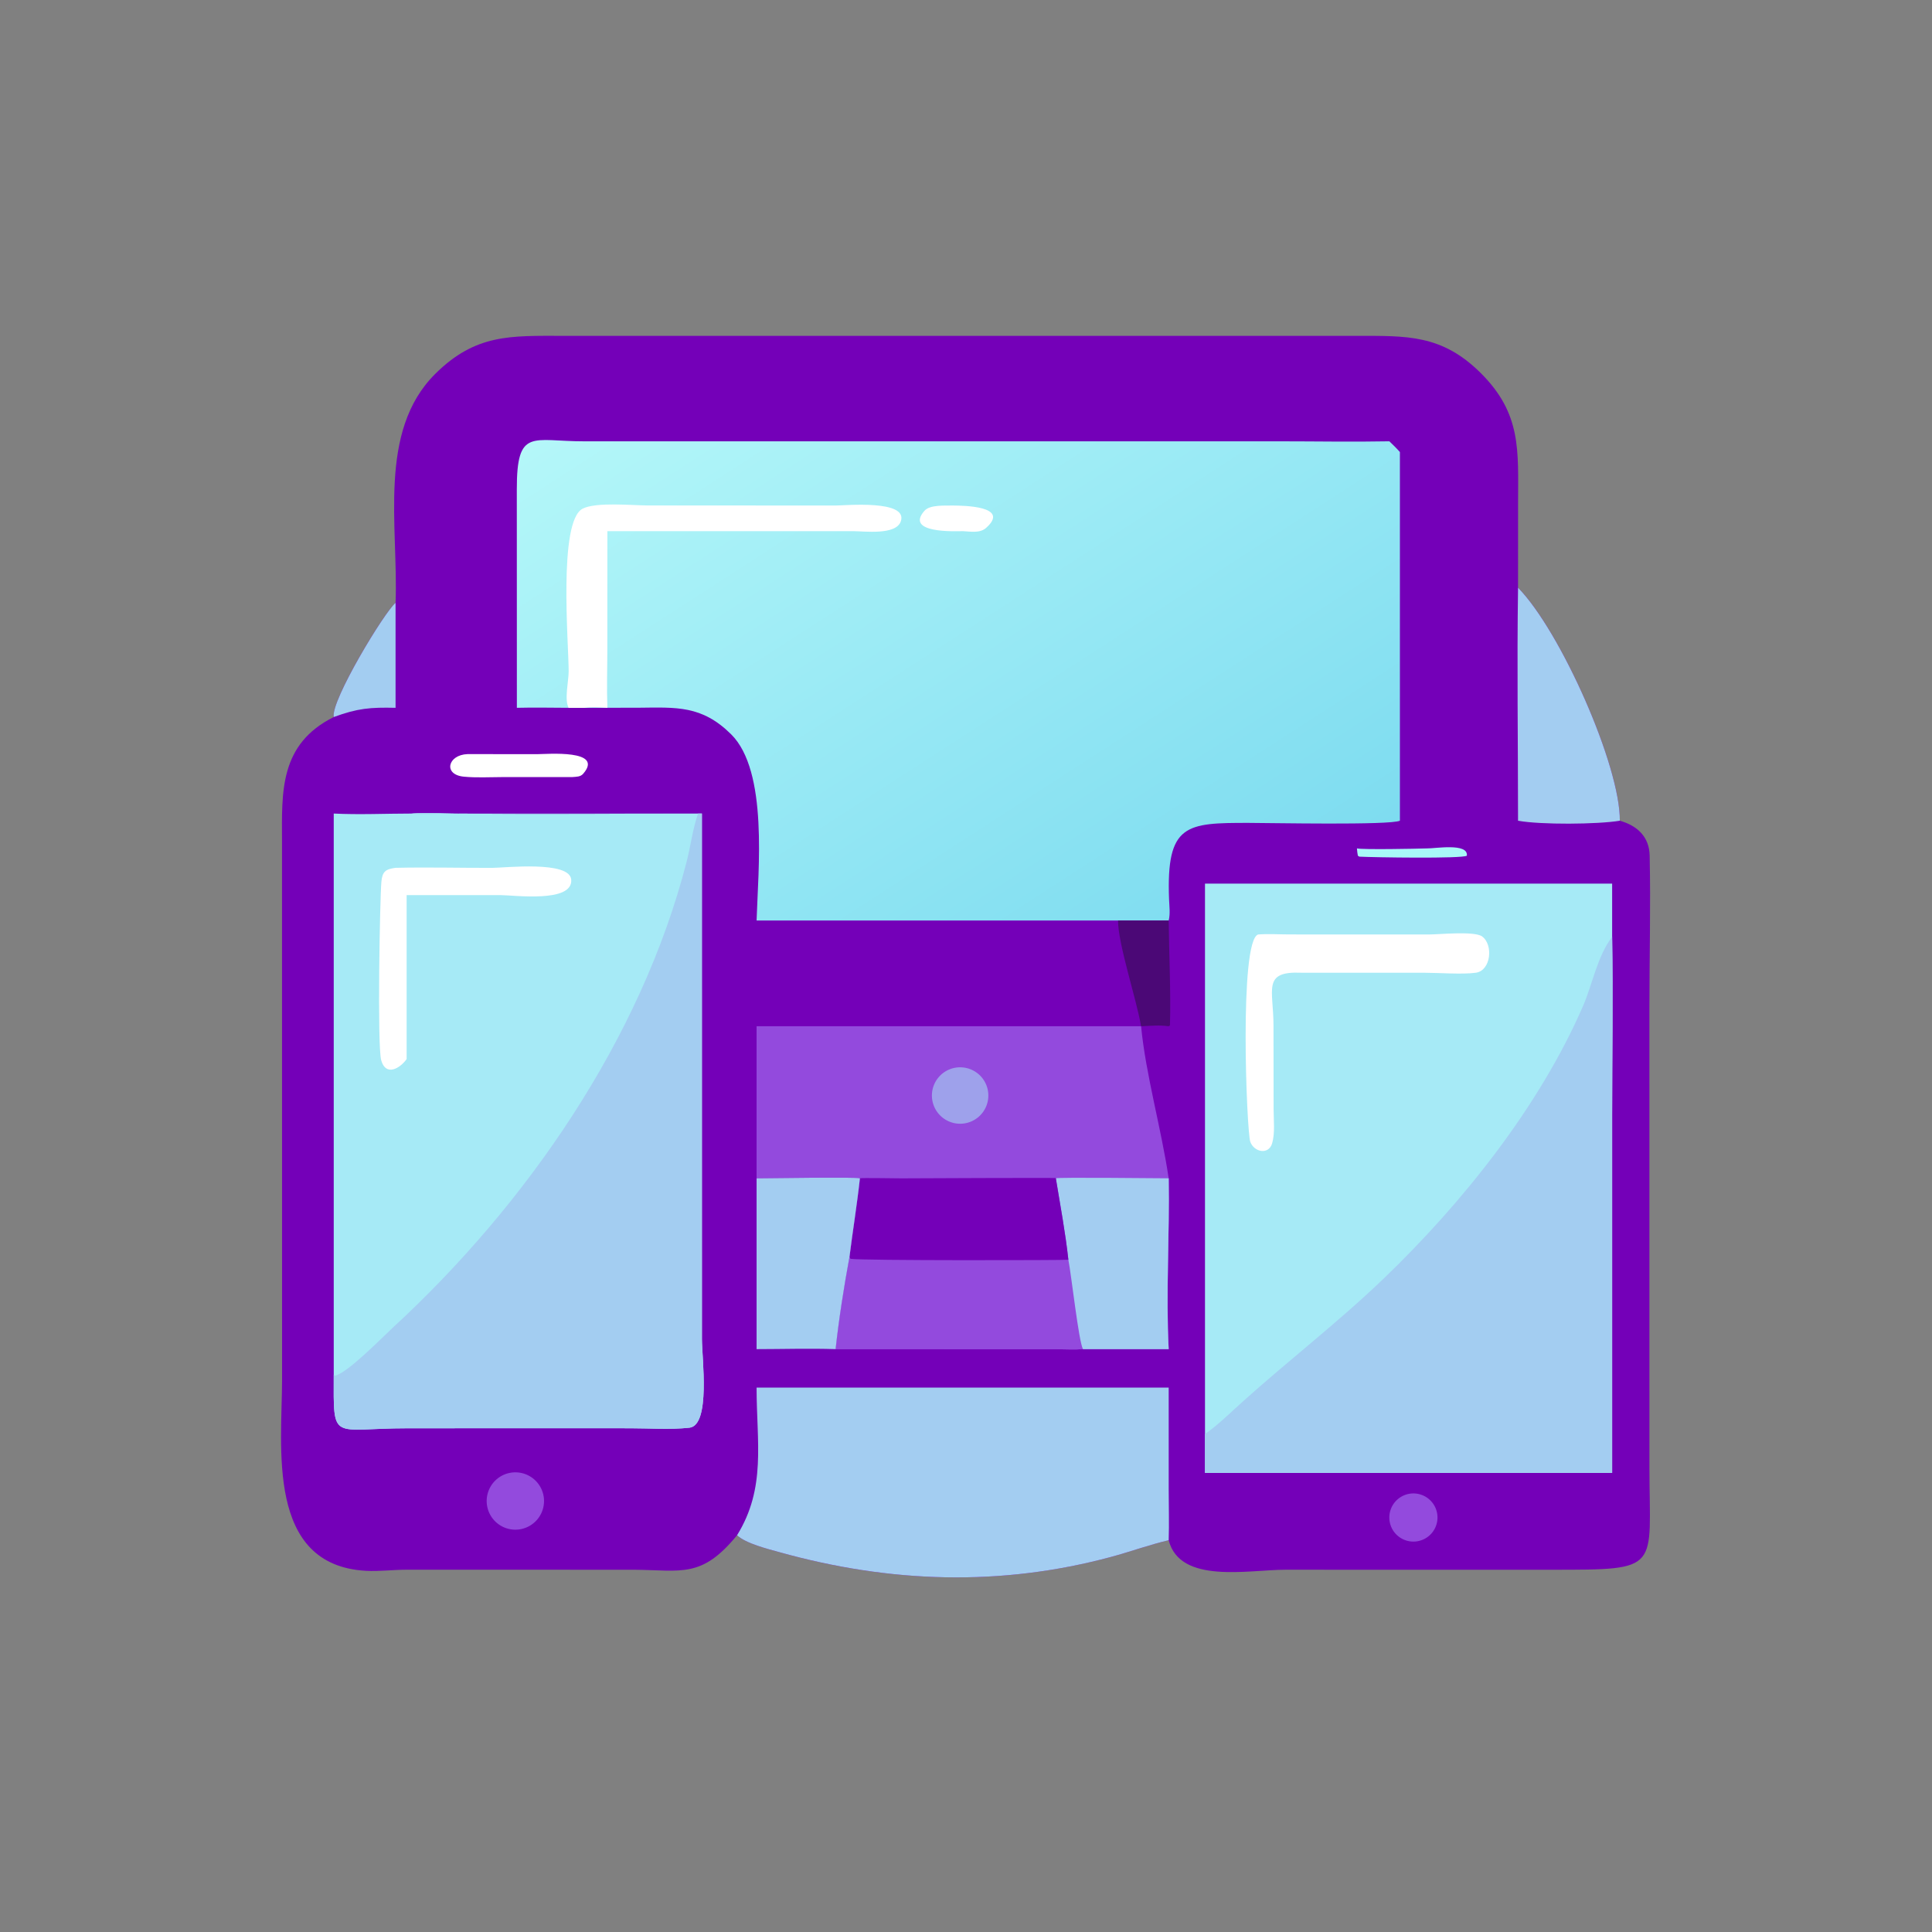 <?xml version="1.0" encoding="utf-8" ?>
<svg xmlns="http://www.w3.org/2000/svg" xmlns:xlink="http://www.w3.org/1999/xlink" width="1024" height="1024">
	<rect width="100%" height="100%" fill="#808080" stroke="none"/>
	<path fill="#7400B8" transform="scale(2 2)" d="M104.829 159.754C105.608 139.557 99.998 114.339 115.33 99.095C126.048 88.439 135.334 89.001 149.237 89.002L270.756 89.009L359.315 89.006C372.853 89.01 382.074 88.599 392.403 98.853C403.25 109.622 402.325 119.388 402.305 133.374L402.296 155.747C413.588 167.27 429.407 202.978 429.271 217.499C433.936 218.813 437.068 221.789 437.176 226.712C437.467 239.999 437.111 253.657 437.11 266.991L437.115 388.966C437.141 416.095 440.556 416.005 411.143 416L340.548 415.996C330.832 416.008 312.692 419.882 309.714 408.177C304.542 409.384 299.598 411.213 294.477 412.592C265.125 420.5 235.844 419.511 206.594 411.357C203.439 410.478 197.635 409.046 195.327 406.857C185.92 418.345 180.677 416.101 168.158 416.002L138.161 415.993L107.583 415.993C104.097 415.998 100.479 416.473 97.025 416.285C70.379 414.841 74.745 383.394 74.75 365.599L74.736 223.001C74.679 209.796 74.049 197.211 88.445 190.022C87.614 185.717 101.958 162.073 104.829 159.754Z"/>
	<path fill="#A3CDF1" transform="scale(2 2)" d="M200.502 367.73L309.714 367.73L309.717 394.781C309.717 399.231 309.864 403.733 309.714 408.177C304.542 409.384 299.598 411.213 294.477 412.592C265.125 420.5 235.844 419.511 206.594 411.357C203.439 410.478 197.635 409.046 195.327 406.857C203.109 394.273 200.503 382.238 200.502 367.73Z"/>
	<path fill="#A3CDF1" transform="scale(2 2)" d="M402.296 155.747C413.588 167.27 429.407 202.978 429.271 217.499C423.44 218.477 408.241 218.598 402.296 217.499C402.296 196.929 401.993 176.313 402.296 155.747Z"/>
	<path fill="#A3CDF1" transform="scale(2 2)" d="M88.445 190.022C87.614 185.717 101.958 162.073 104.829 159.754L104.829 187.578C98.156 187.425 94.791 187.688 88.445 190.022Z"/>
	<defs>
		<linearGradient id="gradient_0" gradientUnits="userSpaceOnUse" x1="317.166" y1="251.513" x2="204.231" y2="76.542">
			<stop offset="0" stop-color="#7EDCF0"/>
			<stop offset="1" stop-color="#B4F7F9"/>
		</linearGradient>
	</defs>
	<path fill="url(#gradient_0)" transform="scale(2 2)" d="M136.976 187.578L136.96 129.741C136.937 113.231 141.064 116.982 154.8 116.954L281.19 116.949L338.99 116.952C348.715 116.953 358.475 117.136 368.195 116.949C369.154 117.878 370.113 118.793 370.988 119.802L370.988 217.499C368.307 218.735 336.524 218.077 330.923 218.075C314.372 218.068 309.048 218.28 309.811 238.293C309.881 240.133 310.169 242.151 309.714 243.95L296.287 243.95L200.502 243.95C200.91 230.589 203.63 204.364 193.747 194.585C185.975 186.896 179.268 187.46 169.246 187.555L154.885 187.578L150.692 187.578C146.124 187.559 141.542 187.463 136.976 187.578Z"/>
	<path fill="white" transform="scale(2 2)" d="M150.692 187.578C149.518 185.379 150.698 180.507 150.701 177.936C150.712 170.651 147.885 138.134 154.415 134.798C157.981 132.975 167.693 133.95 171.735 133.953L221.536 133.965C223.99 133.964 240.687 132.378 238.73 138.145C237.452 141.911 229.072 140.763 226.007 140.76L160.96 140.76L160.95 171.84C160.949 177.068 160.775 182.358 160.96 187.578C158.926 187.474 156.915 187.329 154.885 187.578L150.692 187.578Z"/>
	<path fill="white" transform="scale(2 2)" d="M252.663 133.97C255.005 134.009 267.936 134.035 261.313 139.91C259.67 141.368 257.196 140.857 255.166 140.76C253.142 140.794 239.692 141.38 244.995 135.358C246.469 133.685 250.583 134.033 252.663 133.97Z"/>
	<path fill="#A6EAF6" transform="scale(2 2)" d="M319.335 234.163L427.234 234.163L427.234 248.26C427.488 264.064 427.235 279.911 427.234 295.721L427.234 390.331L319.335 390.331L319.335 380.054L319.335 234.163Z"/>
	<path fill="#A3CDF1" transform="scale(2 2)" d="M427.234 248.26C427.488 264.064 427.235 279.911 427.234 295.721L427.234 390.331L319.335 390.331L319.335 380.054C322.867 377.552 326.002 374.437 329.215 371.545C341.542 360.453 354.694 350.36 366.678 338.844C387.497 318.838 407.805 293.477 419.463 266.741C422.048 260.813 423.28 253.444 427.234 248.26Z"/>
	<path fill="white" transform="scale(2 2)" d="M333.416 247.649C336.103 247.438 338.93 247.63 341.632 247.637L378.796 247.647C381.387 247.636 390.725 246.696 392.757 248.154C395.799 250.335 395.129 257.217 391.127 257.782C387.566 258.285 381.357 257.792 377.459 257.789L344.821 257.782C334.455 257.335 337.479 262.245 337.488 271.687L337.519 294.029C337.524 296.84 337.92 300.28 337.136 302.973C336.212 306.145 332.352 305.344 331.341 302.599C330.372 299.966 328.325 249.278 333.416 247.649Z"/>
	<path fill="#A6EAF6" transform="scale(2 2)" d="M123.175 215.601C144.109 215.833 165.074 215.597 186.012 215.601L186.017 354.893C186.02 359.861 188.366 377.741 182.694 378.359C177.633 378.91 172.109 378.505 167.009 378.505L136.037 378.499L108.083 378.509C87.686 378.51 88.402 382.431 88.445 364.299L88.445 215.601C95.217 215.935 102.176 215.605 108.965 215.601C113.624 215.264 118.484 215.677 123.175 215.601Z"/>
	<path fill="#A3CDF1" transform="scale(2 2)" d="M123.175 215.601C144.109 215.833 165.074 215.597 186.012 215.601L186.017 354.893C186.02 359.861 188.366 377.741 182.694 378.359C177.633 378.91 172.109 378.505 167.009 378.505L136.037 378.499L108.083 378.509C87.686 378.51 88.402 382.431 88.445 364.299L88.716 364.575C91.916 364.055 101.249 354.471 104.079 351.863C139.45 319.263 169.87 275.443 181.978 228.304C183.06 224.091 183.557 219.722 184.989 215.601L118.218 215.621C115.17 215.647 111.992 215.885 108.965 215.601C113.624 215.264 118.484 215.677 123.175 215.601Z"/>
	<path fill="white" transform="scale(2 2)" d="M104.829 229.983C113.348 229.789 121.909 230.017 130.433 229.995C133.757 229.987 150.992 228.019 151.381 233.118C151.858 239.353 136.167 237.223 132.571 237.209L107.76 237.207L107.76 243.125L107.76 280.674C106.021 283.126 102.245 285.368 101.022 280.969C99.945 277.099 100.676 238.113 101.068 233.716C101.311 230.99 102.161 230.33 104.829 229.983Z"/>
	<path fill="#934ADD" transform="scale(2 2)" d="M200.502 271.963L302.402 271.963C303.635 284.815 307.752 299.019 309.714 312.262C309.973 327.075 308.946 342.948 309.714 357.538L287.005 357.538C284.689 357.727 282.258 357.564 279.925 357.556L221.444 357.538C222.335 349.416 223.644 341.125 225.121 333.084C225.989 326.138 227.131 319.219 227.887 312.262C227.333 311.889 202.606 312.257 200.502 312.262L200.502 271.963Z"/>
	<path fill="#934ADD" transform="scale(2 2)" d="M279.809 312.262C280.305 311.951 307.192 312.263 309.714 312.262C309.973 327.075 308.946 342.948 309.714 357.538L287.005 357.538C284.689 357.727 282.258 357.564 279.925 357.556L221.444 357.538C222.335 349.416 223.644 341.125 225.121 333.084C225.989 326.138 227.131 319.219 227.887 312.262C228.109 312.109 237.928 312.289 238.895 312.279C241.866 312.249 279.586 312.106 279.757 312.197L279.809 312.262Z"/>
	<path fill="#A3CDF1" transform="scale(2 2)" d="M279.809 312.262C280.305 311.951 307.192 312.263 309.714 312.262C309.973 327.075 308.946 342.948 309.714 357.538L287.005 357.538C285.865 355.549 283.915 337.788 283.127 333.843C282.341 326.604 280.974 319.446 279.809 312.262Z"/>
	<path fill="#7400B8" transform="scale(2 2)" d="M227.887 312.262C228.109 312.109 237.928 312.289 238.895 312.279C241.866 312.249 279.586 312.106 279.757 312.197L279.809 312.262C280.974 319.446 282.341 326.604 283.127 333.843C282.674 333.992 228.302 334.091 225.407 333.602L225.121 333.084C225.989 326.138 227.131 319.219 227.887 312.262Z"/>
	<path fill="#9EA1EB" transform="scale(2 2)" d="M252.891 283.005Q253.132 282.954 253.376 282.919Q253.62 282.884 253.866 282.865Q254.111 282.846 254.358 282.843Q254.604 282.84 254.851 282.853Q255.097 282.867 255.341 282.896Q255.586 282.926 255.828 282.972Q256.07 283.017 256.309 283.079Q256.548 283.14 256.782 283.217Q257.016 283.294 257.245 283.387Q257.473 283.479 257.695 283.586Q257.917 283.693 258.131 283.815Q258.346 283.937 258.552 284.072Q258.758 284.207 258.954 284.356Q259.151 284.505 259.337 284.666Q259.524 284.827 259.699 285Q259.874 285.174 260.038 285.358Q260.202 285.542 260.353 285.737Q260.504 285.932 260.642 286.136Q260.78 286.34 260.904 286.553Q261.028 286.766 261.138 286.986Q261.248 287.207 261.343 287.434Q261.438 287.662 261.518 287.895Q261.598 288.128 261.663 288.366Q261.727 288.603 261.776 288.845Q261.824 289.087 261.857 289.331Q261.89 289.575 261.906 289.821Q261.923 290.067 261.923 290.313Q261.923 290.56 261.907 290.806Q261.891 291.052 261.859 291.296Q261.827 291.54 261.779 291.782Q261.731 292.024 261.667 292.262Q261.603 292.5 261.524 292.733Q261.445 292.966 261.35 293.194Q261.255 293.422 261.146 293.642Q261.037 293.863 260.913 294.077Q260.789 294.29 260.652 294.494Q260.514 294.699 260.364 294.894Q260.213 295.089 260.05 295.274Q259.887 295.459 259.712 295.632Q259.537 295.806 259.351 295.968Q259.165 296.129 258.968 296.279Q258.772 296.428 258.566 296.564Q258.361 296.699 258.147 296.821Q257.932 296.944 257.711 297.051Q257.489 297.159 257.261 297.252Q257.032 297.345 256.798 297.422Q256.564 297.5 256.326 297.562Q256.087 297.624 255.845 297.67Q255.666 297.704 255.485 297.73Q255.305 297.755 255.123 297.772Q254.941 297.788 254.759 297.796Q254.577 297.804 254.394 297.802Q254.212 297.801 254.03 297.791Q253.848 297.781 253.666 297.762Q253.485 297.743 253.304 297.715Q253.124 297.687 252.945 297.651Q252.767 297.614 252.59 297.569Q252.413 297.524 252.239 297.47Q252.064 297.416 251.893 297.354Q251.722 297.292 251.553 297.221Q251.385 297.151 251.22 297.072Q251.056 296.994 250.895 296.907Q250.735 296.821 250.578 296.726Q250.422 296.632 250.271 296.53Q250.119 296.429 249.973 296.32Q249.827 296.211 249.686 296.094Q249.545 295.978 249.41 295.856Q249.276 295.733 249.147 295.604Q249.018 295.475 248.896 295.339Q248.773 295.204 248.658 295.063Q248.542 294.922 248.433 294.775Q248.325 294.629 248.223 294.477Q248.122 294.325 248.028 294.169Q247.935 294.012 247.849 293.851Q247.762 293.691 247.684 293.526Q247.606 293.361 247.536 293.192Q247.466 293.024 247.405 292.852Q247.343 292.681 247.29 292.506Q247.236 292.332 247.192 292.155Q247.147 291.978 247.111 291.799Q247.075 291.62 247.048 291.44Q247.02 291.259 247.002 291.078Q246.984 290.896 246.974 290.714Q246.964 290.532 246.964 290.35Q246.963 290.167 246.971 289.985Q246.979 289.803 246.997 289.621Q247.014 289.44 247.04 289.259Q247.066 289.079 247.1 288.899Q247.135 288.72 247.178 288.543Q247.222 288.366 247.274 288.191Q247.326 288.016 247.386 287.844Q247.446 287.672 247.515 287.503Q247.584 287.334 247.661 287.169Q247.738 287.003 247.823 286.842Q247.907 286.68 248 286.523Q248.093 286.366 248.193 286.214Q248.293 286.061 248.401 285.914Q248.508 285.766 248.623 285.624Q248.737 285.482 248.859 285.346Q248.98 285.21 249.108 285.08Q249.236 284.95 249.37 284.826Q249.504 284.702 249.644 284.585Q249.783 284.468 249.929 284.358Q250.074 284.248 250.225 284.145Q250.376 284.042 250.531 283.947Q250.687 283.852 250.847 283.764Q251.006 283.676 251.17 283.596Q251.334 283.516 251.502 283.445Q251.67 283.373 251.841 283.309Q252.012 283.246 252.186 283.191Q252.36 283.136 252.536 283.089Q252.713 283.043 252.891 283.005Z"/>
	<path fill="#A3CDF1" transform="scale(2 2)" d="M200.502 312.262C202.606 312.257 227.333 311.889 227.887 312.262C227.131 319.219 225.989 326.138 225.121 333.084C223.644 341.125 222.335 349.416 221.444 357.538C214.493 357.306 207.461 357.532 200.502 357.538L200.502 312.262Z"/>
	<path fill="#4B0876" transform="scale(2 2)" d="M296.287 243.95L309.714 243.95C309.81 252.686 310.307 263.164 310.047 271.745L309.714 271.963C307.322 271.626 304.808 271.865 302.402 271.963C301.089 264.429 296.327 250.311 296.287 243.95Z"/>
	<path fill="white" transform="scale(2 2)" d="M123.934 199.845L142.369 199.861C144.939 199.855 160.209 198.534 154.55 205.054C153.82 205.896 152.757 205.839 151.723 205.928L133.107 205.936C129.746 205.942 126.259 206.149 122.92 205.826C117.36 205.288 118.655 200.015 123.934 199.845Z"/>
	<path fill="#934ADD" transform="scale(2 2)" d="M137.976 390.311Q138.492 390.408 138.99 390.575Q139.233 390.656 139.469 390.754Q139.706 390.851 139.935 390.965Q140.165 391.078 140.386 391.206Q140.607 391.335 140.82 391.477Q141.032 391.62 141.234 391.777Q141.436 391.934 141.627 392.104Q141.818 392.275 141.998 392.457Q142.177 392.64 142.343 392.834Q142.51 393.028 142.663 393.233Q142.816 393.438 142.955 393.653Q143.094 393.868 143.218 394.092Q143.343 394.316 143.451 394.547Q143.56 394.779 143.653 395.017Q143.746 395.255 143.823 395.499Q143.9 395.743 143.96 395.992Q144.021 396.241 144.064 396.493Q144.107 396.745 144.134 397Q144.16 397.254 144.169 397.51Q144.178 397.766 144.17 398.021Q144.162 398.277 144.137 398.532Q144.112 398.786 144.069 399.039Q144.027 399.291 143.968 399.54Q143.908 399.789 143.833 400.033Q143.757 400.278 143.665 400.516Q143.573 400.755 143.465 400.987Q143.357 401.219 143.234 401.443Q143.11 401.668 142.972 401.883Q142.834 402.098 142.682 402.304Q142.53 402.51 142.364 402.705Q142.198 402.9 142.02 403.083Q141.841 403.266 141.651 403.437Q141.46 403.608 141.259 403.766Q140.689 404.212 140.046 404.543Q139.402 404.874 138.708 405.077Q138.433 405.157 138.153 405.217Q137.874 405.276 137.59 405.315Q137.306 405.353 137.021 405.37Q136.735 405.387 136.449 405.382Q136.163 405.378 135.878 405.351Q135.593 405.325 135.311 405.278Q135.029 405.23 134.751 405.162Q134.473 405.093 134.201 405.004Q133.929 404.914 133.665 404.805Q133.4 404.696 133.145 404.567Q132.89 404.438 132.645 404.29Q132.4 404.142 132.166 403.976Q131.933 403.81 131.713 403.627Q131.493 403.444 131.287 403.245Q131.082 403.046 130.892 402.832Q130.702 402.619 130.528 402.391Q130.354 402.163 130.199 401.924Q130.043 401.684 129.905 401.433Q129.768 401.182 129.65 400.921Q129.531 400.66 129.433 400.392Q129.335 400.123 129.257 399.848Q129.179 399.572 129.122 399.292Q129.066 399.011 129.03 398.727Q128.994 398.443 128.98 398.158Q128.966 397.872 128.973 397.586Q128.981 397.3 129.01 397.015Q129.039 396.73 129.089 396.449Q129.139 396.167 129.21 395.89Q129.281 395.613 129.373 395.342Q129.465 395.071 129.577 394.807Q129.689 394.544 129.82 394.29Q129.952 394.036 130.102 393.792Q130.252 393.548 130.42 393.317Q130.588 393.085 130.773 392.867Q130.958 392.649 131.159 392.445Q131.36 392.241 131.576 392.053Q131.791 391.865 132.021 391.694Q132.25 391.522 132.491 391.369Q132.732 391.215 132.985 391.08Q133.237 390.945 133.499 390.829Q133.76 390.714 134.03 390.618Q134.3 390.522 134.576 390.447Q134.852 390.372 135.133 390.318Q135.414 390.264 135.698 390.231Q135.982 390.198 136.268 390.186Q136.554 390.175 136.84 390.185Q137.126 390.195 137.41 390.227Q137.695 390.258 137.976 390.311Z"/>
	<path fill="#934ADD" transform="scale(2 2)" d="M372.453 396.132Q372.601 396.08 372.752 396.035Q372.902 395.991 373.055 395.953Q373.208 395.916 373.362 395.887Q373.516 395.857 373.672 395.835Q373.827 395.813 373.984 395.799Q374.14 395.784 374.297 395.778Q374.454 395.771 374.611 395.772Q374.768 395.773 374.925 395.782Q375.082 395.791 375.238 395.808Q375.395 395.824 375.55 395.848Q375.705 395.873 375.859 395.904Q376.013 395.936 376.165 395.976Q376.317 396.015 376.467 396.062Q376.617 396.109 376.764 396.163Q376.912 396.217 377.057 396.278Q377.201 396.339 377.343 396.408Q377.484 396.476 377.622 396.551Q377.76 396.627 377.894 396.708Q378.028 396.79 378.158 396.879Q378.288 396.967 378.413 397.062Q378.539 397.157 378.659 397.257Q378.78 397.358 378.895 397.465Q379.011 397.571 379.121 397.683Q379.231 397.795 379.335 397.913Q379.44 398.03 379.538 398.152Q379.637 398.275 379.729 398.402Q379.821 398.529 379.908 398.661Q379.994 398.792 380.073 398.928Q380.152 399.063 380.225 399.202Q380.298 399.342 380.364 399.484Q380.429 399.627 380.488 399.773Q380.547 399.919 380.598 400.067Q380.649 400.215 380.693 400.366Q380.737 400.517 380.774 400.67Q380.811 400.823 380.84 400.977Q380.869 401.132 380.89 401.287Q380.911 401.443 380.925 401.6Q380.939 401.756 380.945 401.913Q380.951 402.07 380.949 402.227Q380.947 402.384 380.937 402.541Q380.928 402.698 380.911 402.854Q380.893 403.01 380.869 403.165Q380.844 403.321 380.811 403.474Q380.779 403.628 380.739 403.78Q380.699 403.932 380.651 404.082Q380.604 404.232 380.549 404.379Q380.494 404.526 380.433 404.671Q380.371 404.815 380.302 404.956Q380.233 405.097 380.157 405.235Q380.081 405.373 379.999 405.506Q379.916 405.64 379.827 405.77Q379.738 405.899 379.643 406.024Q379.548 406.149 379.446 406.269Q379.345 406.389 379.238 406.504Q379.131 406.619 379.018 406.729Q378.906 406.839 378.788 406.943Q378.67 407.046 378.547 407.144Q378.424 407.242 378.297 407.334Q378.169 407.426 378.038 407.512Q377.906 407.597 377.77 407.676Q377.634 407.755 377.494 407.827Q377.355 407.899 377.212 407.964Q377.069 408.029 376.923 408.087Q376.777 408.145 376.628 408.196Q376.48 408.246 376.33 408.29Q376.18 408.333 376.028 408.369Q375.876 408.404 375.722 408.433Q375.568 408.461 375.413 408.482Q375.258 408.502 375.103 408.516Q374.947 408.529 374.791 408.534Q374.635 408.54 374.478 408.538Q374.322 408.535 374.166 408.526Q374.01 408.516 373.855 408.498Q373.7 408.481 373.545 408.456Q373.391 408.431 373.238 408.399Q373.085 408.366 372.934 408.326Q372.783 408.286 372.634 408.239Q372.485 408.192 372.339 408.137Q372.192 408.083 372.049 408.021Q371.905 407.959 371.765 407.891Q371.624 407.822 371.488 407.747Q371.351 407.671 371.218 407.589Q371.085 407.507 370.956 407.419Q370.827 407.331 370.702 407.236Q370.578 407.141 370.458 407.041Q370.339 406.94 370.224 406.834Q370.11 406.728 370.001 406.616Q369.891 406.504 369.788 406.387Q369.684 406.27 369.586 406.148Q369.489 406.026 369.397 405.9Q369.305 405.773 369.22 405.643Q369.134 405.512 369.056 405.377Q368.977 405.242 368.904 405.103Q368.832 404.965 368.767 404.823Q368.702 404.681 368.643 404.536Q368.585 404.391 368.534 404.243Q368.483 404.095 368.439 403.945Q368.395 403.795 368.359 403.643Q368.322 403.491 368.293 403.338Q368.264 403.184 368.243 403.029Q368.222 402.875 368.208 402.719Q368.194 402.563 368.188 402.407Q368.182 402.251 368.183 402.095Q368.185 401.938 368.194 401.782Q368.203 401.626 368.22 401.471Q368.237 401.316 368.261 401.161Q368.285 401.007 368.317 400.854Q368.349 400.701 368.388 400.55Q368.428 400.398 368.474 400.249Q368.521 400.1 368.575 399.953Q368.629 399.807 368.69 399.663Q368.751 399.519 368.819 399.378Q368.887 399.238 368.961 399.1Q369.036 398.963 369.118 398.83Q369.199 398.696 369.287 398.567Q369.375 398.438 369.469 398.313Q369.563 398.188 369.663 398.068Q369.763 397.948 369.869 397.833Q369.975 397.718 370.086 397.608Q370.197 397.499 370.314 397.395Q370.43 397.291 370.552 397.192Q370.673 397.094 370.8 397.002Q370.926 396.91 371.056 396.824Q371.187 396.738 371.321 396.658Q371.456 396.579 371.594 396.506Q371.733 396.433 371.874 396.367Q372.016 396.301 372.161 396.243Q372.306 396.184 372.453 396.132Z"/>
	<path fill="#A8F8F8" transform="scale(2 2)" d="M378.126 224.836C380.183 224.907 389.156 223.288 388.731 226.773C387.439 227.594 364.007 227.222 360.239 227.022L359.847 226.774C359.724 226.119 359.648 225.501 359.605 224.836C361.009 225.203 375.523 224.932 378.126 224.836Z"/>
</svg>
